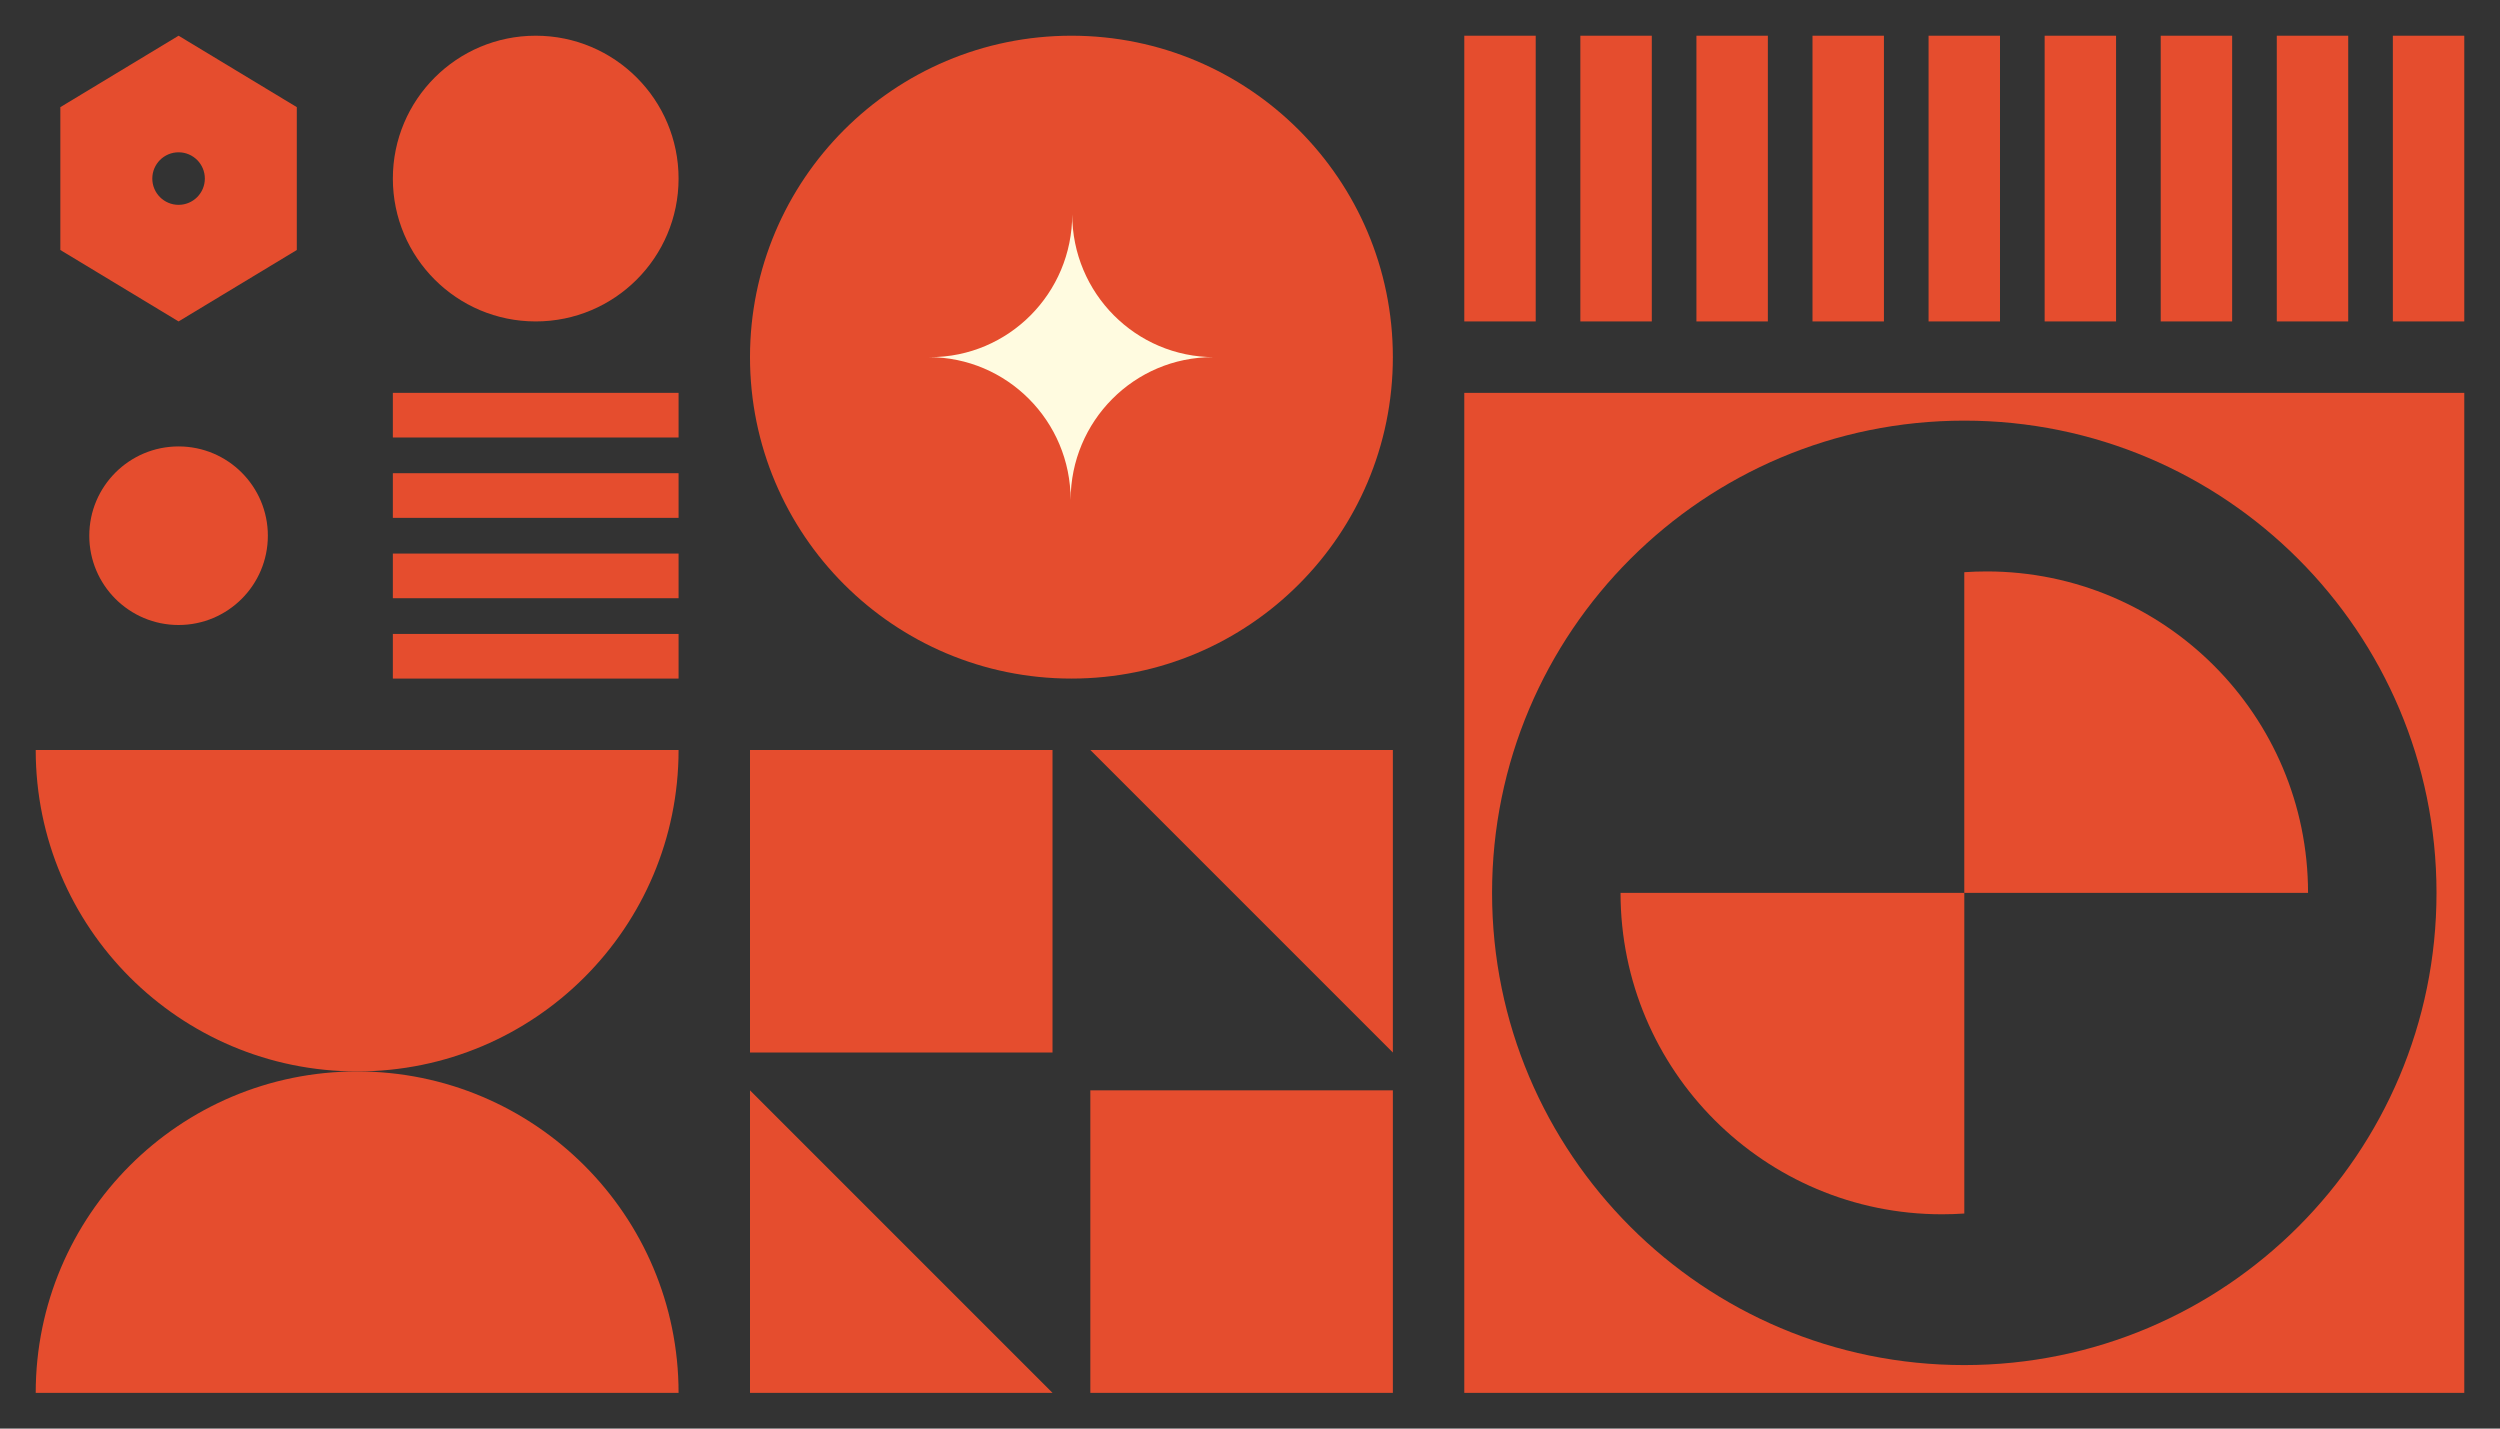 <?xml version="1.0" encoding="UTF-8"?> <svg xmlns="http://www.w3.org/2000/svg" width="560" height="320" viewBox="0 0 560 320" fill="none"><rect x="0" y="0" width="560" height="320" fill="#333333" stroke="none"/><g clip-path="url(#clip0_389_411)"><path fill-rule="evenodd" clip-rule="evenodd" d="M552 88H328V312H552V88ZM440 305.778C498.419 305.778 545.778 258.419 545.778 200C545.778 141.581 498.419 94.222 440 94.222C381.581 94.222 334.222 141.581 334.222 200C334.222 258.419 381.581 305.778 440 305.778Z" fill="#E54D2E"></path><path d="M445.001 128.001C484.765 128.001 517.001 160.237 517.001 200.001L440.001 200.001L440.001 128.173C441.653 128.06 443.32 128.001 445.001 128.001Z" fill="#E54D2E"></path><path d="M435.001 272C395.236 272 363.001 239.765 363.001 200L440.005 200V271.829C438.352 271.942 436.683 272 435.001 272Z" fill="#E54D2E"></path><rect x="88" y="88" width="64" height="10" fill="#E54D2E"></rect><rect x="88" y="106" width="64" height="10" fill="#E54D2E"></rect><rect x="88" y="124" width="64" height="10" fill="#E54D2E"></rect><rect x="88" y="142" width="64" height="10" fill="#E54D2E"></rect><path d="M88 40C88 22.327 102.327 8 120 8V8C137.673 8 152 22.327 152 40V40C152 57.673 137.673 72 120 72V72C102.327 72 88 57.673 88 40V40Z" fill="#E54D2E"></path><path d="M20 120C20 108.954 28.954 100 40 100V100C51.046 100 60 108.954 60 120V120C60 131.046 51.046 140 40 140V140C28.954 140 20 131.046 20 120V120Z" fill="#E54D2E"></path><path d="M328 8H344V72H328V8Z" fill="#E54D2E"></path><path d="M354 8H370V72H354V8Z" fill="#E54D2E"></path><path d="M380 8H396V72H380V8Z" fill="#E54D2E"></path><path d="M406 8H422V72H406V8Z" fill="#E54D2E"></path><path d="M432 8H448V72H432V8Z" fill="#E54D2E"></path><path d="M458 8H474V72H458V8Z" fill="#E54D2E"></path><path d="M484 8H500V72H484V8Z" fill="#E54D2E"></path><path d="M510 8H526V72H510V8Z" fill="#E54D2E"></path><path d="M536 8H552V72H536V8Z" fill="#E54D2E"></path><path fill-rule="evenodd" clip-rule="evenodd" d="M66.483 24L40 8L13.518 24V56L40 72L66.483 56V24ZM40 45.885C43.251 45.885 45.885 43.25 45.885 40C45.885 36.75 43.251 34.115 40 34.115C36.75 34.115 34.115 36.75 34.115 40C34.115 43.25 36.75 45.885 40 45.885Z" fill="#E54D2E"></path><path d="M8 168H152C152 207.764 119.765 240 80 240C40.236 240 8 207.764 8 168Z" fill="#E54D2E"></path><path d="M8 312H152C152 272.236 119.765 240 80 240C40.236 240 8 272.236 8 312Z" fill="#E54D2E"></path><rect x="168" y="168" width="67.764" height="67.764" fill="#E54D2E"></rect><path d="M168 312H235.764L168 244.235V312Z" fill="#E54D2E"></path><path d="M244.235 168H311.999V235.764L244.235 168Z" fill="#E54D2E"></path><rect x="244.236" y="244.236" width="67.764" height="67.764" fill="#E54D2E"></rect><circle cx="240" cy="80" r="72" fill="#E54D2E"></circle><path d="M208.354 80C225.929 80 240.177 65.673 240.177 48C240.177 65.673 254.425 80 272 80H271.646C254.071 80 239.823 94.327 239.823 112C239.823 94.327 225.575 80 208 80H208.354Z" fill="#FFFBE0"></path></g><defs><clipPath id="clip0_389_411"><rect width="560" height="320" fill="white"></rect></clipPath></defs></svg> 